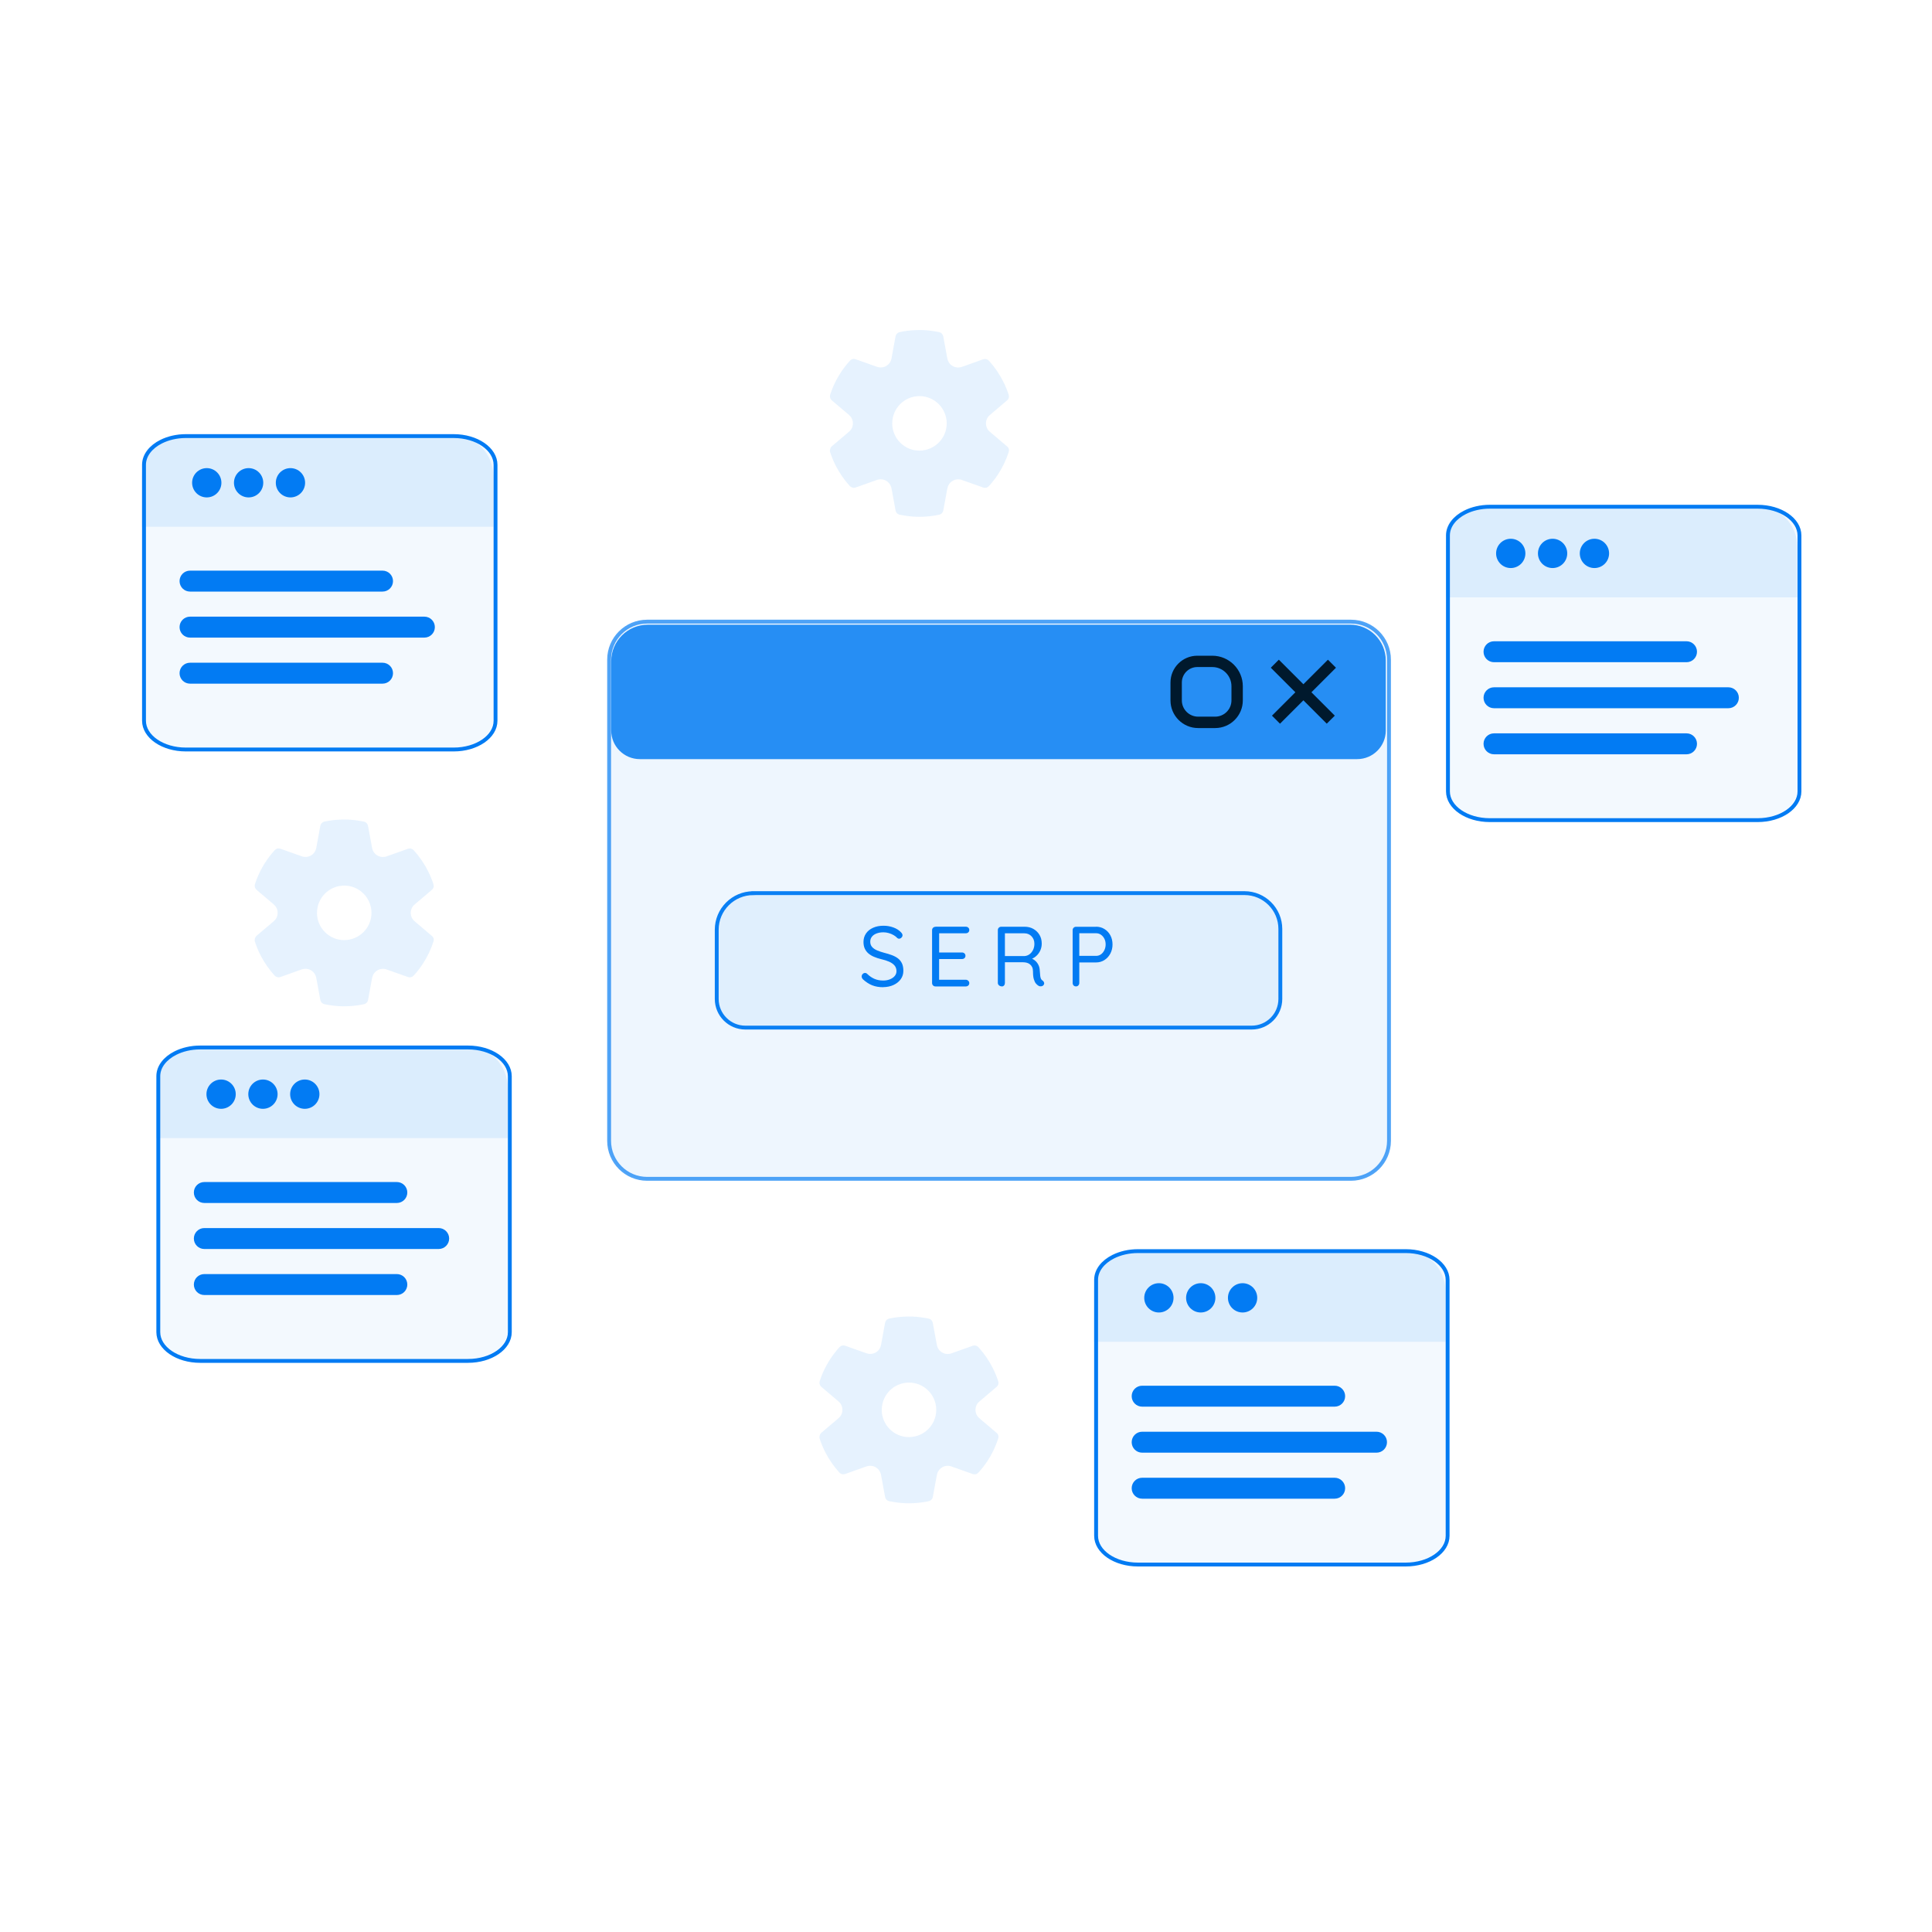 <svg width="500" height="500" viewBox="0 0 500 500" fill="none" xmlns="http://www.w3.org/2000/svg">
<path opacity="0.69" d="M349.63 160.88H167.48C162.045 160.88 157.64 165.285 157.64 170.72V295.24C157.64 300.674 162.045 305.08 167.48 305.08H349.63C355.064 305.08 359.47 300.674 359.47 295.24V170.72C359.47 165.285 355.064 160.88 349.63 160.88Z" fill="#027BF3" fill-opacity="0.1" stroke="#027BF3" stroke-miterlimit="10"/>
<path opacity="0.84" d="M167.65 161.66H349.36C354.48 161.66 358.64 165.82 358.64 170.94V189.05C358.64 193.14 355.32 196.46 351.23 196.46H165.59C161.5 196.46 158.18 193.14 158.18 189.05V171.13C158.18 165.91 162.42 161.67 167.64 161.67L167.65 161.66Z" fill="#027BF3"/>
<path opacity="0.96" d="M194.95 231.14H322.07C327.19 231.14 331.35 235.3 331.35 240.42V258.53C331.35 262.62 328.03 265.94 323.94 265.94H192.9C188.81 265.94 185.49 262.62 185.49 258.53V240.61C185.49 235.39 189.73 231.15 194.95 231.15V231.14Z" fill="#027BF3" fill-opacity="0.063" stroke="#027BF3" stroke-miterlimit="10"/>
<path d="M314.49 188.42H310.07C306.13 188.42 302.92 185.21 302.92 181.27V176.64C302.92 172.81 306.03 169.7 309.86 169.7H313.74C318.1 169.7 321.64 173.25 321.64 177.6V181.27C321.64 185.21 318.43 188.42 314.49 188.42ZM309.86 172.63C307.66 172.63 305.86 174.42 305.86 176.63V181.26C305.86 183.58 307.75 185.47 310.07 185.47H314.49C316.81 185.47 318.7 183.58 318.7 181.26V177.59C318.7 174.85 316.47 172.63 313.74 172.63H309.86Z" fill="#00192D"/>
<path d="M228.6 255.49C227.51 255.49 226.56 255.33 225.73 255C224.9 254.67 224.11 254.16 223.35 253.46C223.25 253.36 223.16 253.24 223.1 253.12C223.04 253 223 252.86 223 252.71C223 252.47 223.08 252.27 223.25 252.08C223.42 251.9 223.63 251.8 223.88 251.8C224.09 251.8 224.27 251.88 224.43 252.04C225 252.6 225.63 253.03 226.29 253.32C226.95 253.61 227.71 253.76 228.55 253.76C229.2 253.76 229.78 253.66 230.3 253.45C230.82 253.24 231.24 252.96 231.55 252.59C231.86 252.22 232.01 251.8 232.01 251.31C232 250.72 231.82 250.24 231.49 249.85C231.16 249.47 230.7 249.15 230.12 248.89C229.54 248.63 228.87 248.42 228.1 248.24C227.42 248.08 226.8 247.88 226.24 247.64C225.67 247.41 225.18 247.11 224.77 246.77C224.36 246.42 224.04 246.01 223.81 245.51C223.58 245.02 223.47 244.44 223.47 243.78C223.47 242.94 223.69 242.21 224.13 241.57C224.57 240.93 225.18 240.45 225.96 240.1C226.74 239.75 227.64 239.58 228.65 239.58C229.55 239.58 230.4 239.73 231.2 240.02C232 240.31 232.64 240.72 233.13 241.23C233.42 241.51 233.57 241.78 233.57 242.05C233.57 242.27 233.48 242.47 233.29 242.66C233.11 242.84 232.9 242.94 232.66 242.94C232.5 242.94 232.35 242.88 232.22 242.76C231.97 242.48 231.65 242.23 231.27 242.01C230.89 241.79 230.47 241.61 230.01 241.48C229.55 241.35 229.1 241.28 228.64 241.28C227.96 241.28 227.37 241.38 226.85 241.58C226.33 241.78 225.93 242.06 225.65 242.42C225.36 242.78 225.22 243.21 225.22 243.71C225.22 244.27 225.38 244.73 225.71 245.09C226.03 245.45 226.47 245.74 227.01 245.97C227.55 246.2 228.16 246.4 228.82 246.58C229.54 246.76 230.21 246.96 230.82 247.19C231.43 247.42 231.96 247.7 232.4 248.04C232.84 248.38 233.18 248.81 233.43 249.33C233.67 249.85 233.79 250.5 233.79 251.26C233.79 252.07 233.56 252.79 233.11 253.42C232.65 254.05 232.03 254.55 231.25 254.91C230.46 255.27 229.58 255.46 228.59 255.47L228.6 255.49Z" fill="#027BF3"/>
<path d="M242.1 239.83H249.95C250.2 239.83 250.41 239.91 250.59 240.07C250.77 240.23 250.85 240.44 250.85 240.69C250.85 240.94 250.76 241.14 250.59 241.3C250.42 241.46 250.2 241.53 249.95 241.53H242.85L243.05 241.16V246.74L242.83 246.5H248.96C249.21 246.5 249.42 246.58 249.6 246.74C249.78 246.9 249.86 247.11 249.86 247.36C249.86 247.61 249.77 247.81 249.6 247.97C249.42 248.12 249.21 248.2 248.96 248.2H242.89L243.04 248V253.71L242.91 253.56H249.95C250.2 253.56 250.41 253.65 250.59 253.83C250.77 254.01 250.85 254.2 250.85 254.43C250.85 254.68 250.76 254.89 250.59 255.05C250.41 255.21 250.2 255.29 249.95 255.29H242.1C241.85 255.29 241.64 255.2 241.47 255.03C241.3 254.86 241.22 254.64 241.22 254.39V240.74C241.22 240.49 241.3 240.28 241.47 240.11C241.64 239.94 241.85 239.86 242.1 239.86V239.83Z" fill="#027BF3"/>
<path d="M259.26 255.27C258.98 255.27 258.74 255.18 258.54 255.01C258.34 254.83 258.24 254.62 258.24 254.37V240.72C258.24 240.47 258.32 240.26 258.49 240.09C258.66 239.92 258.87 239.84 259.12 239.84H265.21C266.03 239.84 266.78 240.03 267.44 240.4C268.1 240.78 268.63 241.29 269.02 241.94C269.41 242.59 269.6 243.35 269.6 244.2C269.6 244.82 269.48 245.39 269.25 245.93C269.01 246.47 268.69 246.93 268.28 247.32C267.87 247.71 267.4 248.01 266.87 248.21L266.38 247.86C266.88 247.98 267.33 248.19 267.73 248.49C268.13 248.79 268.45 249.17 268.7 249.64C268.95 250.11 269.08 250.64 269.1 251.26C269.13 251.8 269.17 252.24 269.21 252.56C269.25 252.88 269.32 253.14 269.41 253.32C269.5 253.5 269.62 253.65 269.79 253.75C270 253.88 270.13 254.06 270.2 254.28C270.27 254.5 270.23 254.71 270.08 254.92C269.99 255.05 269.87 255.14 269.7 255.2C269.54 255.25 269.38 255.27 269.21 255.26C269.05 255.25 268.91 255.2 268.79 255.13C268.55 255 268.33 254.8 268.11 254.55C267.89 254.3 267.71 253.92 267.56 253.44C267.41 252.96 267.34 252.29 267.34 251.46C267.34 250.99 267.27 250.6 267.12 250.29C266.97 249.98 266.77 249.73 266.52 249.54C266.27 249.35 265.99 249.22 265.68 249.14C265.37 249.07 265.05 249.03 264.73 249.03H259.81L260.07 248.63V254.39C260.07 254.64 260 254.85 259.85 255.03C259.7 255.21 259.5 255.29 259.25 255.29L259.26 255.27ZM259.81 247.42H265.21C265.64 247.39 266.04 247.24 266.41 246.98C266.79 246.71 267.09 246.34 267.34 245.87C267.58 245.39 267.7 244.85 267.7 244.25C267.7 243.47 267.45 242.82 266.96 242.31C266.47 241.8 265.85 241.54 265.1 241.54H259.89L260.07 241.12V247.83L259.81 247.43V247.42Z" fill="#027BF3"/>
<path d="M283.65 239.83C284.46 239.83 285.19 240.03 285.83 240.43C286.48 240.83 286.99 241.37 287.36 242.06C287.73 242.75 287.92 243.54 287.92 244.42C287.92 245.3 287.73 246.07 287.36 246.78C286.99 247.49 286.47 248.04 285.83 248.46C285.18 248.87 284.45 249.08 283.65 249.08H279.17L279.32 248.82V254.38C279.32 254.63 279.24 254.84 279.08 255.02C278.92 255.2 278.71 255.28 278.46 255.28C278.2 255.28 277.99 255.19 277.83 255.02C277.67 254.85 277.6 254.63 277.6 254.38V240.73C277.6 240.48 277.68 240.27 277.85 240.1C278.02 239.93 278.23 239.85 278.48 239.85H283.64L283.65 239.83ZM283.65 247.38C284.13 247.38 284.56 247.25 284.93 246.98C285.3 246.71 285.59 246.36 285.81 245.9C286.03 245.44 286.14 244.95 286.14 244.42C286.14 243.86 286.03 243.37 285.81 242.94C285.59 242.51 285.3 242.17 284.93 241.91C284.56 241.65 284.14 241.52 283.65 241.52H279.17L279.32 241.28V247.59L279.17 247.37H283.65V247.38Z" fill="#027BF3"/>
<path d="M343.668 170.732L329.187 185.213L331.265 187.292L345.747 172.81L343.668 170.732Z" fill="#00192D"/>
<path d="M330.963 170.728L328.884 172.807L343.365 187.288L345.444 185.21L330.963 170.728Z" fill="#00192D"/>
<g opacity="0.1">
<path d="M65.92 243.32C65.93 242.79 66.12 242.42 66.46 242.13C67.36 241.37 68.26 240.61 69.15 239.85C69.76 239.34 70.38 238.84 70.96 238.3C71.6 237.72 71.89 236.97 71.85 236.1C71.81 235.25 71.44 234.56 70.8 234.02C69.36 232.8 67.92 231.58 66.48 230.36C65.95 229.91 65.8 229.35 66.02 228.69C66.49 227.27 67.08 225.91 67.81 224.6C68.57 223.23 69.45 221.94 70.46 220.75C70.65 220.52 70.85 220.29 71.05 220.07C71.48 219.6 72.01 219.46 72.6 219.66C74.05 220.16 75.49 220.68 76.93 221.2C77.34 221.35 77.76 221.51 78.18 221.64C79.84 222.15 81.53 221.15 81.85 219.45C82.13 217.97 82.39 216.49 82.66 215.01C82.74 214.6 82.81 214.18 82.89 213.77C83.01 213.14 83.45 212.72 84.08 212.6C85.37 212.34 86.66 212.17 87.97 212.12C89.28 212.06 90.6 212.09 91.9 212.26C92.61 212.35 93.32 212.47 94.03 212.6C94.74 212.73 95.14 213.15 95.27 213.87C95.59 215.63 95.91 217.38 96.24 219.14C96.3 219.46 96.37 219.78 96.49 220.07C96.92 221.14 98.05 221.84 99.21 221.79C99.54 221.78 99.85 221.71 100.15 221.6C101.93 220.96 103.72 220.33 105.5 219.69C106.11 219.47 106.69 219.62 107.13 220.11C108.62 221.76 109.85 223.58 110.84 225.57C111.36 226.61 111.8 227.69 112.16 228.8C112.35 229.38 112.22 229.9 111.76 230.3C110.85 231.09 109.93 231.86 109.01 232.64C108.4 233.16 107.78 233.66 107.19 234.19C106 235.26 105.99 237.22 107.17 238.3C107.77 238.85 108.4 239.36 109.02 239.88C109.94 240.66 110.87 241.43 111.78 242.23C112.23 242.62 112.36 243.14 112.17 243.7C111.48 245.82 110.52 247.81 109.27 249.67C108.62 250.64 107.9 251.56 107.11 252.43C106.68 252.9 106.15 253.05 105.55 252.84C104.3 252.41 103.06 251.96 101.82 251.52C101.2 251.3 100.58 251.07 99.95 250.86C98.5 250.39 96.88 251.21 96.42 252.67C96.28 253.12 96.21 253.6 96.12 254.06C95.83 255.63 95.55 257.19 95.26 258.76C95.15 259.36 94.7 259.79 94.09 259.91C92.82 260.17 91.53 260.34 90.23 260.4C88.9 260.46 87.57 260.43 86.25 260.26C85.52 260.17 84.8 260.04 84.07 259.91C83.44 259.8 83.01 259.37 82.89 258.73C82.63 257.35 82.39 255.98 82.13 254.6C82.03 254.07 81.95 253.53 81.83 253C81.46 251.27 79.71 250.31 78.04 250.9C76.24 251.54 74.45 252.18 72.65 252.82C72.03 253.04 71.45 252.9 71.01 252.41C69.65 250.9 68.49 249.24 67.54 247.44C66.91 246.24 66.39 245 65.97 243.71C65.92 243.57 65.91 243.41 65.89 243.34L65.92 243.32ZM82.03 236.24C82.03 240.12 85.18 243.29 89.04 243.3C92.97 243.3 96.14 240.16 96.14 236.24C96.14 232.37 92.98 229.2 89.11 229.19C85.2 229.19 82.04 232.34 82.04 236.24H82.03Z" fill="#027BF3"/>
</g>
<g opacity="0.1">
<path d="M212.08 371.94C212.09 371.41 212.28 371.04 212.62 370.75C213.52 369.99 214.42 369.23 215.31 368.47C215.92 367.96 216.54 367.46 217.12 366.92C217.76 366.34 218.05 365.59 218.01 364.72C217.97 363.87 217.6 363.18 216.96 362.64C215.52 361.42 214.08 360.2 212.64 358.98C212.11 358.53 211.96 357.97 212.18 357.31C212.65 355.89 213.24 354.53 213.97 353.22C214.73 351.85 215.61 350.56 216.62 349.37C216.81 349.14 217.01 348.91 217.21 348.69C217.64 348.22 218.17 348.08 218.76 348.28C220.21 348.78 221.65 349.3 223.09 349.82C223.5 349.97 223.92 350.13 224.34 350.26C226 350.77 227.69 349.77 228.01 348.07C228.29 346.59 228.55 345.11 228.82 343.63C228.9 343.22 228.97 342.8 229.05 342.39C229.17 341.76 229.61 341.34 230.24 341.22C231.53 340.96 232.82 340.79 234.13 340.74C235.44 340.68 236.76 340.71 238.06 340.88C238.77 340.97 239.48 341.09 240.19 341.22C240.9 341.35 241.3 341.77 241.43 342.49C241.75 344.25 242.07 346 242.4 347.76C242.46 348.08 242.53 348.4 242.65 348.69C243.08 349.76 244.21 350.46 245.37 350.41C245.7 350.4 246.01 350.33 246.31 350.22C248.09 349.58 249.88 348.95 251.66 348.31C252.27 348.09 252.85 348.24 253.29 348.73C254.78 350.38 256.01 352.2 257 354.19C257.52 355.23 257.96 356.31 258.32 357.42C258.51 358 258.38 358.52 257.92 358.92C257.01 359.71 256.09 360.48 255.17 361.26C254.56 361.78 253.94 362.28 253.35 362.81C252.16 363.88 252.15 365.84 253.33 366.92C253.93 367.47 254.56 367.98 255.18 368.5C256.1 369.28 257.03 370.05 257.94 370.85C258.39 371.24 258.52 371.76 258.33 372.32C257.64 374.44 256.68 376.43 255.43 378.29C254.78 379.26 254.06 380.18 253.27 381.05C252.84 381.52 252.31 381.67 251.71 381.46C250.46 381.03 249.22 380.58 247.98 380.14C247.36 379.92 246.74 379.69 246.11 379.48C244.66 379.01 243.04 379.83 242.58 381.29C242.44 381.74 242.37 382.22 242.28 382.68C241.99 384.25 241.71 385.81 241.42 387.38C241.31 387.98 240.86 388.41 240.25 388.53C238.98 388.79 237.69 388.96 236.39 389.02C235.06 389.08 233.73 389.05 232.41 388.88C231.68 388.79 230.96 388.66 230.23 388.53C229.6 388.42 229.17 387.99 229.05 387.35C228.79 385.97 228.55 384.6 228.29 383.22C228.19 382.69 228.11 382.15 227.99 381.62C227.62 379.89 225.87 378.93 224.2 379.52C222.4 380.16 220.61 380.8 218.81 381.44C218.19 381.66 217.61 381.52 217.17 381.03C215.81 379.52 214.65 377.86 213.7 376.06C213.07 374.86 212.55 373.62 212.13 372.33C212.08 372.19 212.07 372.03 212.05 371.96L212.08 371.94ZM228.19 364.86C228.19 368.74 231.34 371.91 235.2 371.92C239.13 371.92 242.3 368.78 242.3 364.86C242.3 360.99 239.14 357.82 235.27 357.81C231.36 357.81 228.2 360.96 228.2 364.86H228.19Z" fill="#027BF3"/>
</g>
<g opacity="0.1">
<path d="M214.79 116.64C214.8 116.11 214.99 115.74 215.33 115.45C216.23 114.69 217.13 113.93 218.02 113.17C218.63 112.66 219.25 112.16 219.83 111.62C220.47 111.04 220.76 110.29 220.72 109.42C220.68 108.57 220.31 107.88 219.67 107.34C218.23 106.12 216.79 104.9 215.35 103.68C214.82 103.23 214.67 102.67 214.89 102.01C215.36 100.59 215.95 99.23 216.68 97.92C217.44 96.55 218.32 95.26 219.33 94.07C219.52 93.84 219.72 93.61 219.92 93.39C220.35 92.92 220.88 92.78 221.47 92.98C222.92 93.48 224.36 94 225.8 94.52C226.21 94.67 226.63 94.83 227.05 94.96C228.71 95.47 230.4 94.47 230.72 92.77C231 91.29 231.26 89.81 231.53 88.33C231.61 87.92 231.68 87.5 231.76 87.09C231.88 86.46 232.32 86.04 232.95 85.92C234.24 85.66 235.53 85.49 236.84 85.44C238.15 85.38 239.47 85.41 240.77 85.58C241.48 85.67 242.19 85.79 242.9 85.92C243.61 86.05 244.01 86.47 244.14 87.19C244.46 88.95 244.78 90.7 245.11 92.46C245.17 92.78 245.24 93.1 245.36 93.39C245.79 94.46 246.92 95.16 248.08 95.11C248.41 95.1 248.72 95.03 249.02 94.92C250.8 94.28 252.59 93.65 254.37 93.01C254.98 92.79 255.56 92.94 256 93.43C257.49 95.08 258.72 96.9 259.71 98.89C260.23 99.93 260.67 101.01 261.03 102.12C261.22 102.7 261.09 103.22 260.63 103.62C259.72 104.41 258.8 105.18 257.88 105.96C257.27 106.48 256.65 106.98 256.06 107.51C254.87 108.58 254.86 110.54 256.04 111.62C256.64 112.17 257.27 112.68 257.89 113.2C258.81 113.98 259.74 114.75 260.65 115.55C261.1 115.94 261.23 116.46 261.04 117.02C260.35 119.14 259.39 121.13 258.14 122.99C257.49 123.96 256.77 124.88 255.98 125.75C255.55 126.22 255.02 126.37 254.42 126.16C253.17 125.73 251.93 125.28 250.69 124.84C250.07 124.62 249.45 124.39 248.82 124.18C247.37 123.71 245.75 124.53 245.29 125.99C245.15 126.44 245.08 126.92 244.99 127.38C244.7 128.95 244.42 130.51 244.13 132.08C244.02 132.68 243.57 133.11 242.96 133.23C241.69 133.49 240.4 133.66 239.1 133.72C237.77 133.78 236.44 133.75 235.12 133.58C234.39 133.49 233.67 133.36 232.94 133.23C232.31 133.12 231.88 132.69 231.76 132.05C231.5 130.67 231.26 129.3 231 127.92C230.9 127.39 230.82 126.85 230.7 126.32C230.33 124.59 228.58 123.63 226.91 124.22C225.11 124.86 223.32 125.5 221.52 126.14C220.9 126.36 220.32 126.22 219.88 125.73C218.52 124.22 217.36 122.56 216.41 120.76C215.78 119.56 215.26 118.32 214.84 117.03C214.79 116.89 214.78 116.73 214.76 116.66L214.79 116.64ZM230.9 109.56C230.9 113.44 234.05 116.61 237.91 116.62C241.84 116.62 245.01 113.48 245.01 109.56C245.01 105.69 241.85 102.52 237.98 102.51C234.07 102.51 230.91 105.66 230.91 109.56H230.9Z" fill="#027BF3"/>
</g>
<g opacity="0.05">
<path d="M51.26 270.71H120.57C126.55 270.71 131.4 274.04 131.4 278.15V344.38C131.4 348.49 126.55 351.82 120.57 351.82H51.26C45.28 351.82 40.43 348.49 40.43 344.38V278.15C40.43 274.04 45.28 270.71 51.26 270.71Z" fill="#027BF3"/>
</g>
<path d="M131.94 278.53V344.76C131.94 348.87 127.09 352.2 121.11 352.2H51.8C45.82 352.2 40.97 348.87 40.97 344.76V278.48C40.99 276.04 42.74 273.87 45.41 272.53C47.2 271.63 49.41 271.09 51.8 271.09H121.11C127.09 271.09 131.94 274.42 131.94 278.53Z" stroke="#027BF3" stroke-miterlimit="10"/>
<path opacity="0.1" d="M51.26 270.71H120.57C126.55 270.71 131.4 275.56 131.4 281.54V294.54H40.43V281.54C40.43 275.56 45.28 270.71 51.26 270.71Z" fill="#027BF3"/>
<path d="M57.22 286.96C59.313 286.96 61.01 285.263 61.01 283.17C61.01 281.077 59.313 279.38 57.22 279.38C55.127 279.38 53.43 281.077 53.43 283.17C53.43 285.263 55.127 286.96 57.22 286.96Z" fill="#027BF3"/>
<path d="M68.05 286.96C70.143 286.96 71.84 285.263 71.84 283.17C71.84 281.077 70.143 279.38 68.05 279.38C65.957 279.38 64.26 281.077 64.26 283.17C64.26 285.263 65.957 286.96 68.05 286.96Z" fill="#027BF3"/>
<path d="M78.88 286.96C80.973 286.96 82.67 285.263 82.67 283.17C82.67 281.077 80.973 279.38 78.88 279.38C76.787 279.38 75.09 281.077 75.09 283.17C75.09 285.263 76.787 286.96 78.88 286.96Z" fill="#027BF3"/>
<path d="M52.88 305.91H102.7C104.2 305.91 105.41 307.12 105.41 308.62C105.41 310.12 104.2 311.33 102.7 311.33H52.88C51.38 311.33 50.17 310.12 50.17 308.62C50.17 307.12 51.38 305.91 52.88 305.91Z" fill="#027BF3"/>
<path d="M52.88 317.82H113.53C115.03 317.82 116.24 319.03 116.24 320.53C116.24 322.03 115.03 323.24 113.53 323.24H52.88C51.38 323.24 50.17 322.03 50.17 320.53C50.17 319.03 51.38 317.82 52.88 317.82Z" fill="#027BF3"/>
<path d="M52.88 329.73H102.7C104.2 329.73 105.41 330.94 105.41 332.44C105.41 333.94 104.2 335.15 102.7 335.15H52.88C51.38 335.15 50.17 333.94 50.17 332.44C50.17 330.94 51.38 329.73 52.88 329.73Z" fill="#027BF3"/>
<g opacity="0.05">
<path d="M293.96 323.42H363.27C369.25 323.42 374.1 326.75 374.1 330.86V397.09C374.1 401.2 369.25 404.53 363.27 404.53H293.96C287.98 404.53 283.13 401.2 283.13 397.09V330.86C283.13 326.75 287.98 323.42 293.96 323.42Z" fill="#027BF3"/>
</g>
<path d="M374.64 331.23V397.46C374.64 401.57 369.79 404.9 363.81 404.9H294.5C288.52 404.9 283.67 401.57 283.67 397.46V331.18C283.69 328.74 285.44 326.57 288.11 325.23C289.9 324.33 292.11 323.79 294.5 323.79H363.81C369.79 323.79 374.64 327.12 374.64 331.23Z" stroke="#027BF3" stroke-miterlimit="10"/>
<path opacity="0.1" d="M293.96 323.42H363.27C369.25 323.42 374.1 328.27 374.1 334.25V347.25H283.13V334.25C283.13 328.27 287.98 323.42 293.96 323.42Z" fill="#027BF3"/>
<path d="M299.92 339.67C302.013 339.67 303.71 337.973 303.71 335.88C303.71 333.787 302.013 332.09 299.92 332.09C297.827 332.09 296.13 333.787 296.13 335.88C296.13 337.973 297.827 339.67 299.92 339.67Z" fill="#027BF3"/>
<path d="M310.75 339.67C312.843 339.67 314.54 337.973 314.54 335.88C314.54 333.787 312.843 332.09 310.75 332.09C308.657 332.09 306.96 333.787 306.96 335.88C306.96 337.973 308.657 339.67 310.75 339.67Z" fill="#027BF3"/>
<path d="M321.58 339.67C323.673 339.67 325.37 337.973 325.37 335.88C325.37 333.787 323.673 332.09 321.58 332.09C319.487 332.09 317.79 333.787 317.79 335.88C317.79 337.973 319.487 339.67 321.58 339.67Z" fill="#027BF3"/>
<path d="M295.59 358.62H345.41C346.91 358.62 348.12 359.83 348.12 361.33C348.12 362.83 346.91 364.04 345.41 364.04H295.59C294.09 364.04 292.88 362.83 292.88 361.33C292.88 359.83 294.09 358.62 295.59 358.62Z" fill="#027BF3"/>
<path d="M295.59 370.53H356.24C357.74 370.53 358.95 371.74 358.95 373.24C358.95 374.74 357.74 375.95 356.24 375.95H295.59C294.09 375.95 292.88 374.74 292.88 373.24C292.88 371.74 294.09 370.53 295.59 370.53Z" fill="#027BF3"/>
<path d="M295.59 382.44H345.41C346.91 382.44 348.12 383.65 348.12 385.15C348.12 386.65 346.91 387.86 345.41 387.86H295.59C294.09 387.86 292.88 386.65 292.88 385.15C292.88 383.65 294.09 382.44 295.59 382.44Z" fill="#027BF3"/>
<g opacity="0.05">
<path d="M47.56 112.49H116.87C122.85 112.49 127.7 115.82 127.7 119.93V186.16C127.7 190.27 122.85 193.6 116.87 193.6H47.56C41.581 193.6 36.73 190.27 36.73 186.16V119.93C36.73 115.82 41.581 112.49 47.56 112.49Z" fill="#027BF3"/>
</g>
<path d="M128.24 120.3V186.53C128.24 190.64 123.39 193.97 117.41 193.97H48.099C42.12 193.97 37.27 190.64 37.27 186.53V120.25C37.289 117.81 39.039 115.64 41.709 114.3C43.499 113.4 45.709 112.86 48.099 112.86H117.41C123.39 112.86 128.24 116.19 128.24 120.3Z" stroke="#027BF3" stroke-miterlimit="10"/>
<path opacity="0.1" d="M47.56 112.49H116.87C122.85 112.49 127.7 117.34 127.7 123.32V136.32H36.73V123.32C36.73 117.34 41.581 112.49 47.56 112.49Z" fill="#027BF3"/>
<path d="M53.51 128.73C55.603 128.73 57.3 127.033 57.3 124.94C57.3 122.847 55.603 121.15 53.51 121.15C51.417 121.15 49.72 122.847 49.72 124.94C49.72 127.033 51.417 128.73 53.51 128.73Z" fill="#027BF3"/>
<path d="M64.34 128.73C66.433 128.73 68.13 127.033 68.13 124.94C68.13 122.847 66.433 121.15 64.34 121.15C62.247 121.15 60.55 122.847 60.55 124.94C60.55 127.033 62.247 128.73 64.34 128.73Z" fill="#027BF3"/>
<path d="M75.17 128.73C77.263 128.73 78.96 127.033 78.96 124.94C78.96 122.847 77.263 121.15 75.17 121.15C73.077 121.15 71.38 122.847 71.38 124.94C71.38 127.033 73.077 128.73 75.17 128.73Z" fill="#027BF3"/>
<path d="M49.18 147.68H99C100.5 147.68 101.71 148.89 101.71 150.39C101.71 151.89 100.5 153.1 99 153.1H49.18C47.68 153.1 46.47 151.89 46.47 150.39C46.47 148.89 47.68 147.68 49.18 147.68Z" fill="#027BF3"/>
<path d="M49.18 159.59H109.83C111.33 159.59 112.54 160.8 112.54 162.3C112.54 163.8 111.33 165.01 109.83 165.01H49.18C47.68 165.01 46.47 163.8 46.47 162.3C46.47 160.8 47.68 159.59 49.18 159.59Z" fill="#027BF3"/>
<path d="M49.18 171.51H99C100.5 171.51 101.71 172.72 101.71 174.22C101.71 175.72 100.5 176.93 99 176.93H49.18C47.68 176.93 46.47 175.72 46.47 174.22C46.47 172.72 47.68 171.51 49.18 171.51Z" fill="#027BF3"/>
<g opacity="0.05">
<path d="M385.02 130.77H454.33C460.31 130.77 465.16 134.1 465.16 138.21V204.44C465.16 208.55 460.31 211.88 454.33 211.88H385.02C379.04 211.88 374.19 208.55 374.19 204.44V138.21C374.19 134.1 379.04 130.77 385.02 130.77Z" fill="#027BF3"/>
</g>
<path d="M465.7 138.58V204.81C465.7 208.92 460.85 212.25 454.87 212.25H385.56C379.58 212.25 374.73 208.92 374.73 204.81V138.53C374.75 136.09 376.5 133.92 379.17 132.58C380.96 131.68 383.17 131.14 385.56 131.14H454.87C460.85 131.14 465.7 134.47 465.7 138.58Z" stroke="#027BF3" stroke-miterlimit="10"/>
<path opacity="0.1" d="M385.02 130.77H454.33C460.31 130.77 465.16 135.62 465.16 141.6V154.6H374.19V141.6C374.19 135.62 379.04 130.77 385.02 130.77Z" fill="#027BF3"/>
<path d="M390.98 147.01C393.074 147.01 394.77 145.313 394.77 143.22C394.77 141.127 393.074 139.43 390.98 139.43C388.887 139.43 387.19 141.127 387.19 143.22C387.19 145.313 388.887 147.01 390.98 147.01Z" fill="#027BF3"/>
<path d="M401.81 147.01C403.903 147.01 405.6 145.313 405.6 143.22C405.6 141.127 403.903 139.43 401.81 139.43C399.716 139.43 398.02 141.127 398.02 143.22C398.02 145.313 399.716 147.01 401.81 147.01Z" fill="#027BF3"/>
<path d="M412.64 147.01C414.733 147.01 416.43 145.313 416.43 143.22C416.43 141.127 414.733 139.43 412.64 139.43C410.546 139.43 408.85 141.127 408.85 143.22C408.85 145.313 410.546 147.01 412.64 147.01Z" fill="#027BF3"/>
<path d="M386.65 165.96H436.47C437.97 165.96 439.18 167.17 439.18 168.67C439.18 170.17 437.97 171.38 436.47 171.38H386.65C385.15 171.38 383.94 170.17 383.94 168.67C383.94 167.17 385.15 165.96 386.65 165.96Z" fill="#027BF3"/>
<path d="M386.65 177.87H447.3C448.8 177.87 450.01 179.08 450.01 180.58C450.01 182.08 448.8 183.29 447.3 183.29H386.65C385.15 183.29 383.94 182.08 383.94 180.58C383.94 179.08 385.15 177.87 386.65 177.87Z" fill="#027BF3"/>
<path d="M386.65 189.79H436.47C437.97 189.79 439.18 191 439.18 192.5C439.18 194 437.97 195.21 436.47 195.21H386.65C385.15 195.21 383.94 194 383.94 192.5C383.94 191 385.15 189.79 386.65 189.79Z" fill="#027BF3"/>
</svg>
